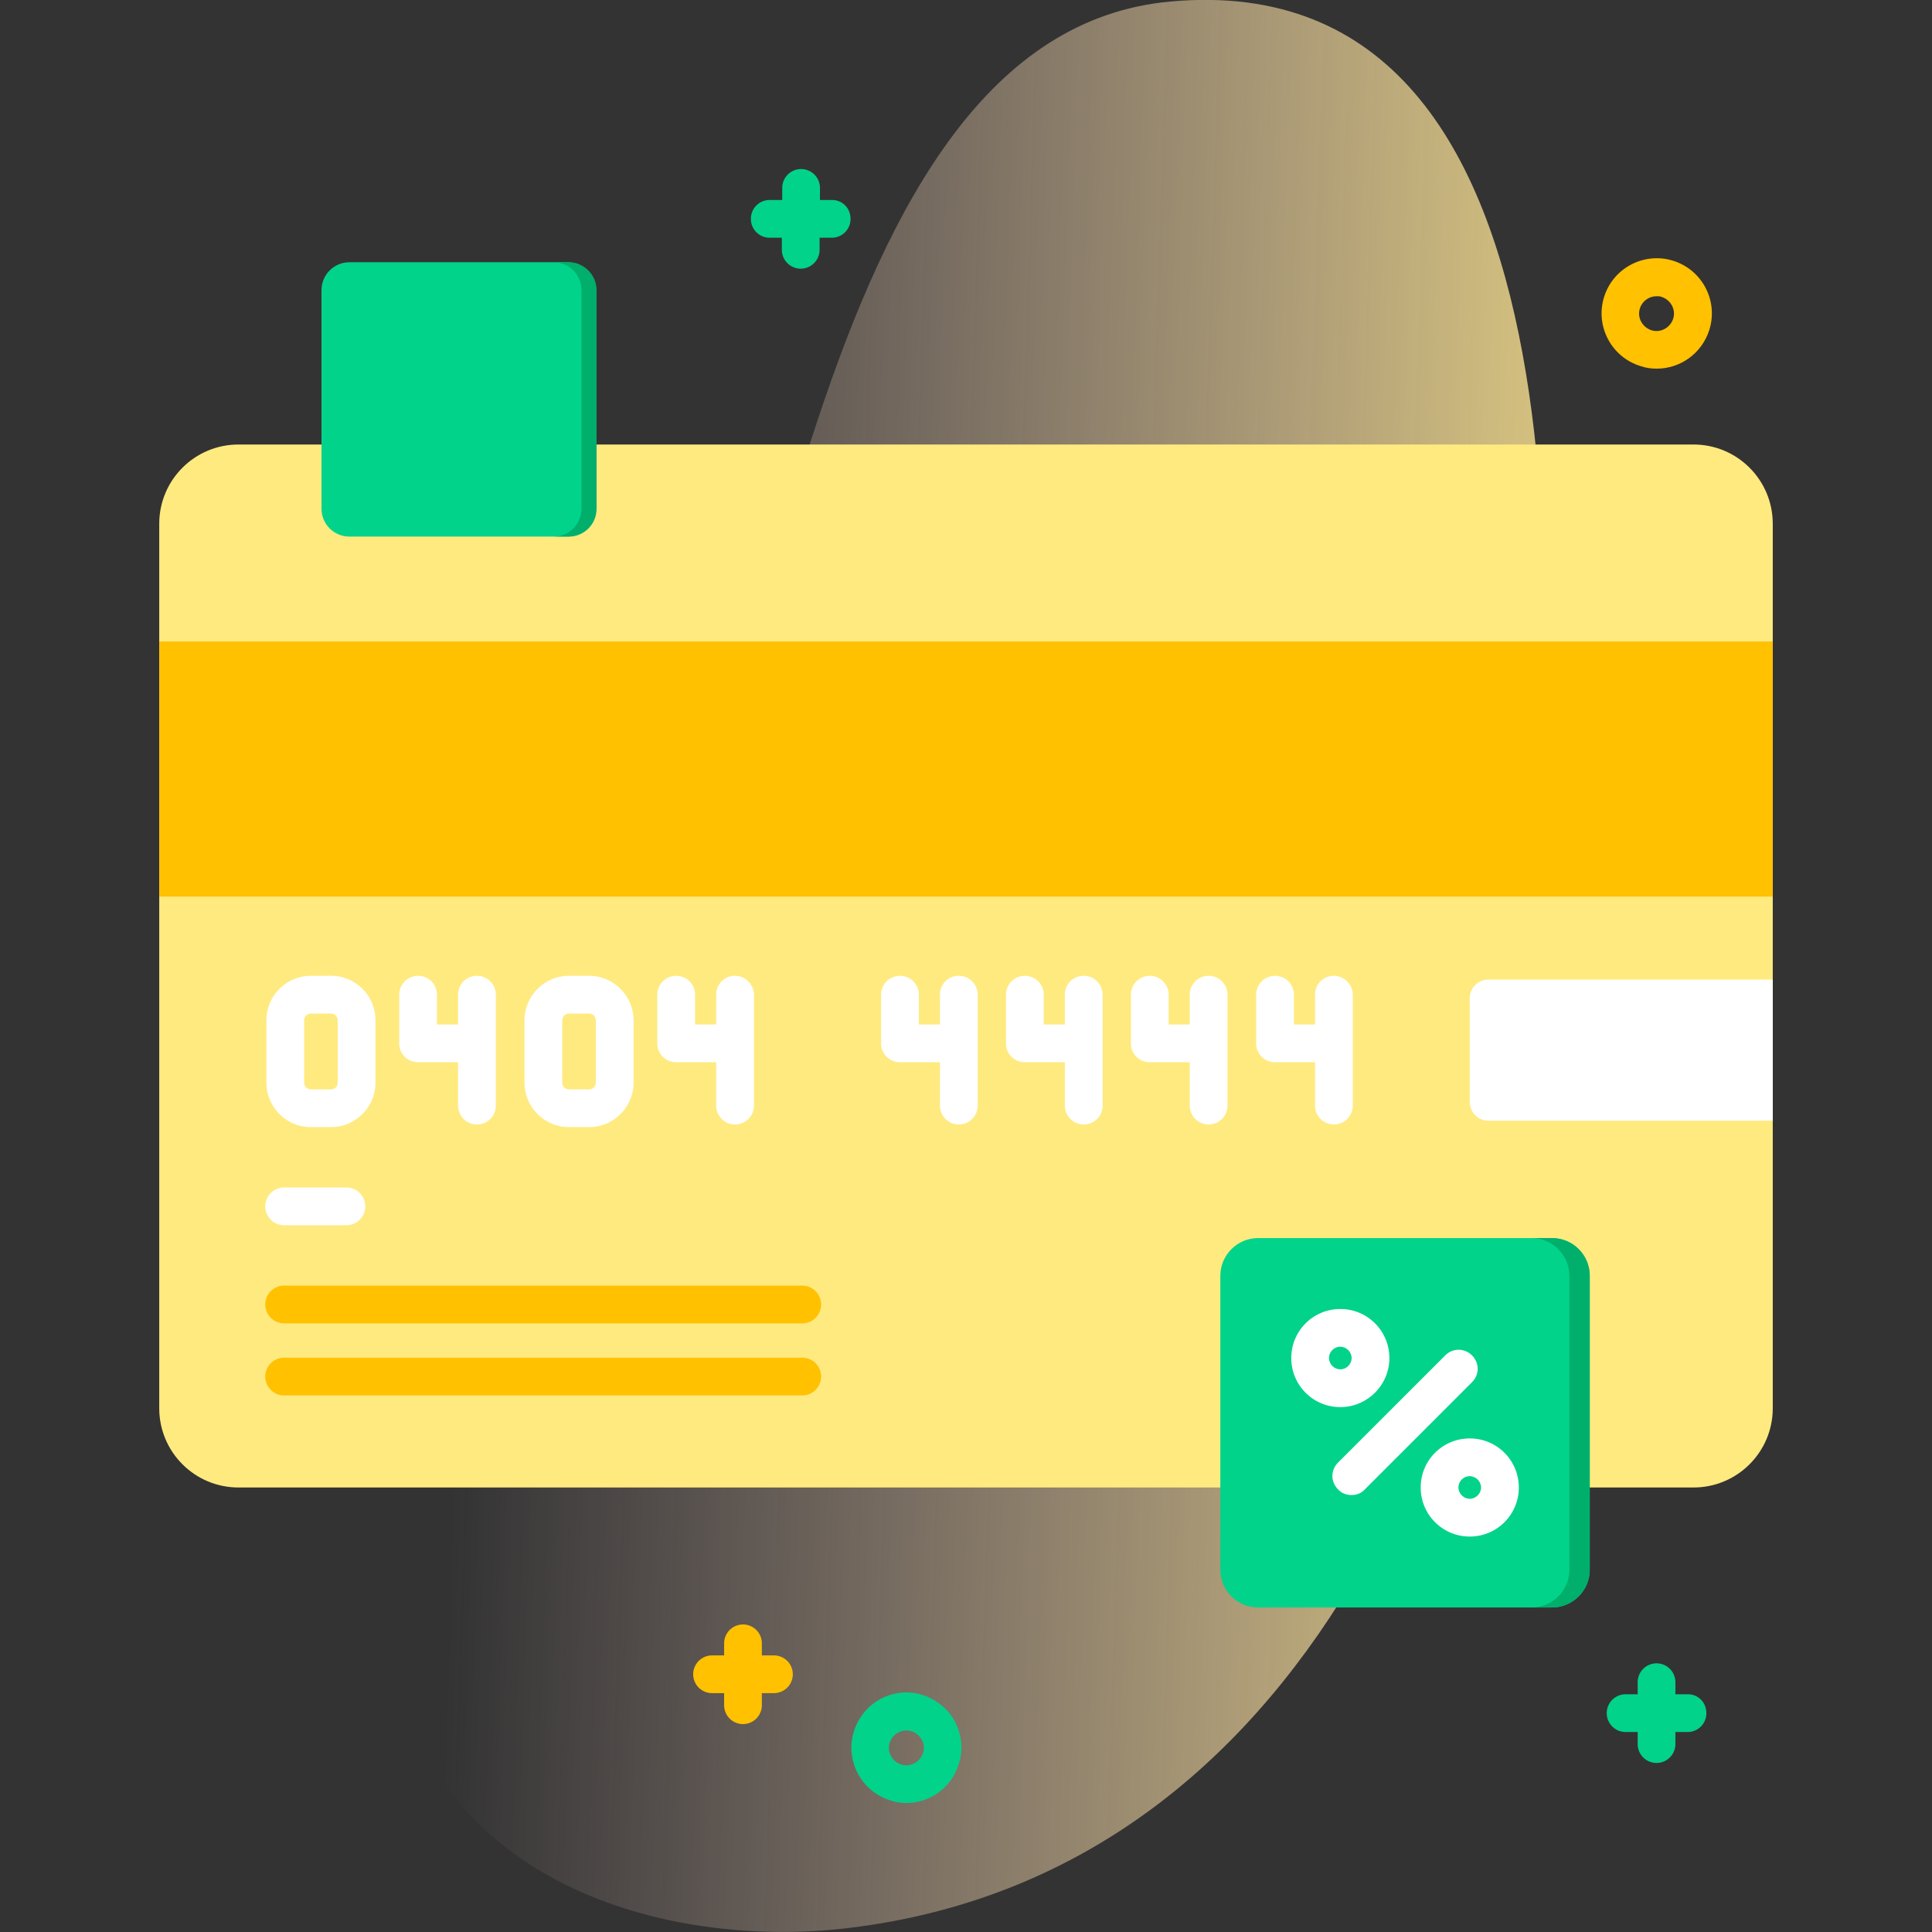 <svg xmlns="http://www.w3.org/2000/svg" xmlns:xlink="http://www.w3.org/1999/xlink" viewBox="0 0 512 512" xmlns:v="https://vecta.io/nano"><rect x="0" y="0" width="512" height="512" fill="#333333" stroke="none"/><linearGradient id="A" gradientUnits="userSpaceOnUse" x1="124.477" y1="251.447" x2="477.366" y2="263.002"><stop offset="0" stop-color="#ffd9d9" stop-opacity="0"/><stop offset="1" stop-color="#ffea80"/></linearGradient><path d="M310.2.4C214.4 9.1 205.1 192.9 163.8 287c-20.5 46.7-68.8 94.8-60.3 149.8 9.6 62 72.9 80.1 121.7 74.1 120.7-14.7 172.9-141 180.8-260.8 4.9-73.8 20.3-260.2-95.8-249.7h0z" fill="url(#A)"/><path d="M469.8 138.8v234.4c0 11.6-9.4 21-21 21H63.2c-11.6 0-21-9.4-21-21V138.8c0-11.6 9.4-21 21-21h385.6c11.6 0 21 9.4 21 21z" fill="#ffea80"/><path d="M394.5 297h75.3v-37.4h-75.3a4.95 4.95 0 0 0-5 5V292a4.95 4.95 0 0 0 5 5z" fill="#fff"/><path d="M42.2,170h427.6v67.6H42.2V170z" fill="#ffc100"/><path d="M91.8 324.7H75.3a4.95 4.95 0 1 1 0-10h16.5a4.95 4.95 0 1 1 0 10z" fill="#fff"/><path d="M212.6 350.7H75.3a5 5 0 1 1 0-10h137.3a5 5 0 1 1 0 10zm0 19.1H75.3a5 5 0 1 1 0-10h137.3a5 5 0 1 1 0 10z" fill="#ffc100"/><g fill="#fff"><path d="M87.7 258.6h-5.3c-6.5 0-11.8 5.3-11.8 11.8v16.5c0 6.5 5.3 11.8 11.8 11.8h5.3c6.5 0 11.8-5.3 11.8-11.8v-16.5c0-6.5-5.2-11.8-11.8-11.8zm1.8 28.3a1.79 1.79 0 0 1-1.8 1.8h-5.3a1.79 1.79 0 0 1-1.8-1.8v-16.5a1.79 1.79 0 0 1 1.8-1.8h5.3a1.79 1.79 0 0 1 1.8 1.8v16.5z"/><use xlink:href="#C"/><path d="M156.1 258.6h-5.3c-6.5 0-11.8 5.3-11.8 11.8v16.5c0 6.5 5.3 11.8 11.8 11.8h5.3c6.5 0 11.8-5.3 11.8-11.8v-16.5c0-6.5-5.3-11.8-11.8-11.8zm1.8 28.3a1.79 1.79 0 0 1-1.8 1.8h-5.3a1.79 1.79 0 0 1-1.8-1.8v-16.5a1.79 1.79 0 0 1 1.8-1.8h5.3a1.79 1.79 0 0 1 1.8 1.8v16.5z"/><use xlink:href="#D"/><use xlink:href="#C" x="127.7"/><use xlink:href="#C" x="160.8"/><use xlink:href="#C" x="193.9"/><use xlink:href="#D" x="158.7"/></g><path d="M150.6 142.2h-58c-4.1 0-7.4-3.3-7.4-7.4V76.9c0-4.1 3.3-7.4 7.4-7.4h57.9c4.1 0 7.4 3.3 7.4 7.4v57.9c.2 4.1-3.2 7.4-7.3 7.4z" fill="#01d38a"/><path d="M158.1 76.9v57.9c0 4.1-3.3 7.4-7.4 7.4h-4c4.1 0 7.4-3.3 7.4-7.4V76.9c0-4.1-3.3-7.4-7.4-7.4h4c4 0 7.4 3.3 7.4 7.4z" fill="#00af6c"/><path d="M411.3 426h-77.9c-5.5 0-10-4.5-10-10v-77.9c0-5.5 4.5-10 10-10h77.9c5.5 0 10 4.5 10 10V416c0 5.5-4.5 10-10 10z" fill="#01d38a"/><path d="M421.3 338.1V416c0 5.5-4.5 10-10 10h-5.4c5.5 0 10-4.5 10-10v-77.9c0-5.5-4.5-10-10-10h5.4c5.5 0 10 4.4 10 10z" fill="#00af6c"/><path d="M355.2 372.9c-7.2 0-13-5.8-13-13s5.8-13 13-13 13 5.8 13 13-5.9 13-13 13zm0-16a3.01 3.01 0 0 0-3 3 3.08 3.08 0 0 0 3 3 3.08 3.08 0 0 0 3-3 3.08 3.08 0 0 0-3-3zm34.3 50.3c-7.2 0-13-5.8-13-13s5.8-13 13-13 13 5.8 13 13-5.8 13-13 13zm0-16a3.01 3.01 0 0 0-3 3 3.08 3.08 0 0 0 3 3 3.08 3.08 0 0 0 3-3 3.08 3.08 0 0 0-3-3zm-31.4 5c-1.3 0-2.6-.5-3.5-1.5-2-2-2-5.1 0-7.1l28.4-28.4c2-2 5.1-2 7.1 0s2 5.1 0 7.1l-28.4 28.4c-1 1.1-2.3 1.5-3.6 1.5z" fill="#fff"/><path d="M220.5 53h-3.2v-3.2a4.95 4.95 0 1 0-10 0V53H204a4.95 4.95 0 0 0-5 5 4.95 4.95 0 0 0 5 5h3.2v3.2a4.95 4.95 0 1 0 10 0V63h3.2a4.95 4.95 0 0 0 5-5c0-2.8-2.1-5-4.9-5zm226.8 396H444v-3.2a5 5 0 1 0-10 0v3.2h-3.2a5 5 0 1 0 0 10h3.2v3.2a5 5 0 1 0 10 0V459h3.2a4.95 4.95 0 0 0 5-5c0-2.8-2.1-5-4.9-5z" fill="#01d38a"/><path d="M205.1 438.7h-3.2v-3.2a4.95 4.95 0 1 0-10 0v3.2h-3.2a4.95 4.95 0 1 0 0 10h3.2v3.2a4.95 4.95 0 1 0 10 0v-3.2h3.2a4.95 4.95 0 1 0 0-10z" fill="#ffc100"/><path d="M240.2 477.8c-1.4 0-2.9-.2-4.3-.7-7.7-2.4-12-10.6-9.6-18.3 1.2-3.7 3.7-6.8 7.1-8.6 3.5-1.8 7.4-2.2 11.1-1s6.8 3.7 8.6 7.1c1.8 3.5 2.2 7.4 1 11.1-1.9 6.4-7.7 10.4-13.9 10.4zm0-19.2a4.99 4.99 0 0 0-2.1.5c-1.1.6-1.9 1.5-2.3 2.7-.8 2.4.6 5 3 5.8s5-.6 5.8-3a4.28 4.28 0 0 0-.3-3.5c-.6-1.1-1.5-1.9-2.7-2.3-.5-.1-.9-.2-1.4-.2h0z" fill="#01d38a"/><path d="M439 97.7c-1.4 0-2.9-.2-4.3-.7-7.7-2.4-12-10.6-9.6-18.3s10.6-12 18.3-9.6 12 10.6 9.6 18.3c-2 6.3-7.7 10.3-14 10.3zm0-19.2c-2 0-3.8 1.3-4.4 3.2-.8 2.4.6 5 3 5.8s5-.6 5.8-3-.6-5-3-5.8c-.4-.2-.9-.2-1.4-.2h0zm9.2 7.4h0 0z" fill="#ffc100"/><defs ><path id="C" d="M126.4 258.6a4.95 4.95 0 0 0-5 5v7.9h-5.6v-7.9a4.95 4.95 0 1 0-10 0v12.9a4.95 4.95 0 0 0 5 5h10.6V293a4.95 4.95 0 1 0 10 0v-29.4c0-2.7-2.2-5-5-5z"/><path id="D" d="M194.8 258.6a4.95 4.95 0 0 0-5 5v7.9h-5.6v-7.9a4.95 4.95 0 1 0-10 0v12.9a4.95 4.95 0 0 0 5 5h10.6V293a4.95 4.95 0 1 0 10 0v-29.4c0-2.7-2.3-5-5-5z"/></defs></svg>